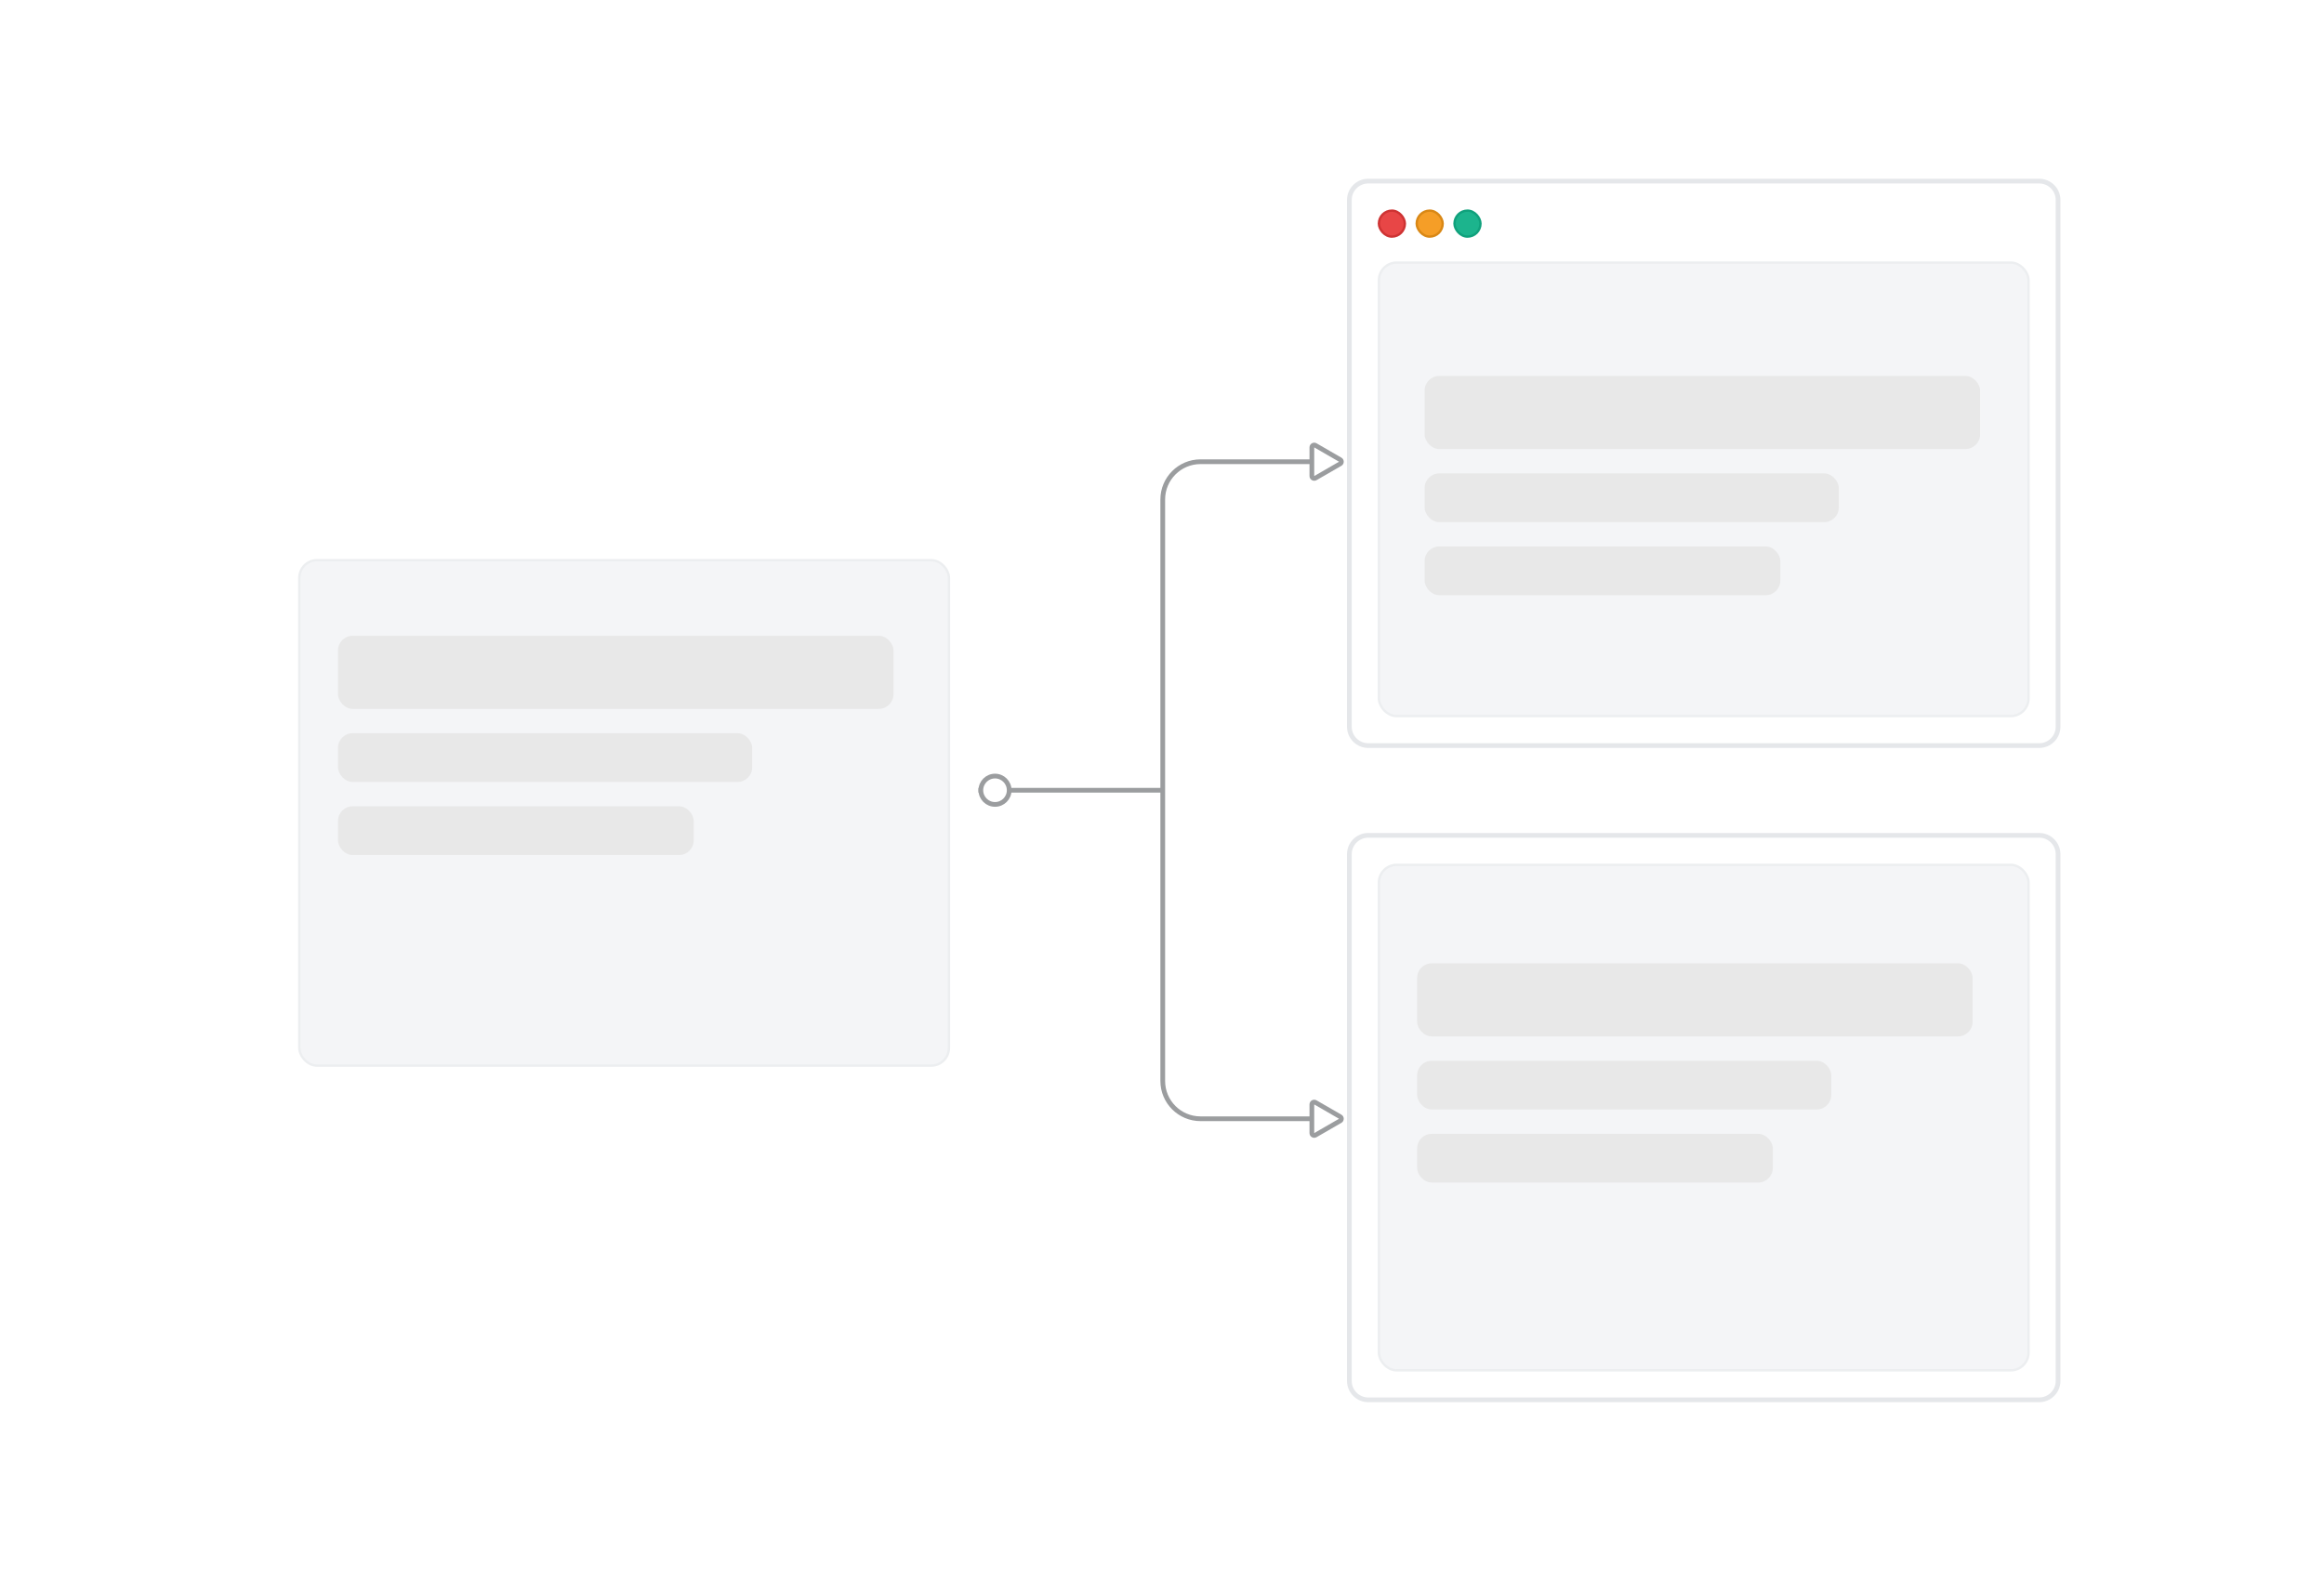 <?xml version="1.0" encoding="UTF-8"?> <svg xmlns="http://www.w3.org/2000/svg" width="603" height="410" viewBox="0 0 603 410" fill="none"><rect width="603" height="410" fill="white"></rect><g filter="url(#filter0_d_519_590)"><path d="M70 136.49C70 133.782 72.195 131.586 74.904 131.586H248.98C251.688 131.586 253.884 133.782 253.884 136.49V273.177C253.884 275.885 251.688 278.08 248.98 278.08H74.904C72.195 278.08 70 275.885 70 273.177V136.49Z" fill="white"></path><rect x="77.662" y="139.248" width="168.56" height="131.17" rx="4.597" fill="#F4F5F7"></rect><rect x="77.662" y="139.248" width="168.56" height="131.17" rx="4.597" stroke="#ECEEF0" stroke-width="0.613"></rect></g><path d="M350.116 51.904C350.116 49.195 352.312 47 355.02 47H529.096C531.805 47 534 49.195 534 51.904V188.59C534 191.299 531.805 193.494 529.096 193.494H355.02C352.312 193.494 350.116 191.299 350.116 188.59V51.904Z" fill="white"></path><rect x="357.778" y="54.662" width="6.742" height="6.742" rx="3.371" fill="#E84646" stroke="#CE3333" stroke-width="0.613"></rect><rect x="367.585" y="54.662" width="6.742" height="6.742" rx="3.371" fill="#F59E27" stroke="#D98816" stroke-width="0.613"></rect><rect x="377.392" y="54.662" width="6.742" height="6.742" rx="3.371" fill="#1CB48D" stroke="#10A17C" stroke-width="0.613"></rect><rect x="357.778" y="68.147" width="168.56" height="117.686" rx="4.597" fill="#F4F5F7"></rect><rect x="357.778" y="68.147" width="168.56" height="117.686" rx="4.597" stroke="#ECEEF0" stroke-width="0.613"></rect><path d="M355.02 47.613H529.096V46.387H355.02V47.613ZM533.387 51.904V188.59H534.613V51.904H533.387ZM529.096 192.881H355.02V194.107H529.096V192.881ZM350.729 188.59V51.904H349.503V188.59H350.729ZM355.02 192.881C352.65 192.881 350.729 190.96 350.729 188.59H349.503C349.503 191.637 351.973 194.107 355.02 194.107V192.881ZM533.387 188.59C533.387 190.96 531.466 192.881 529.096 192.881V194.107C532.143 194.107 534.613 191.637 534.613 188.59H533.387ZM529.096 47.613C531.466 47.613 533.387 49.534 533.387 51.904H534.613C534.613 48.857 532.143 46.387 529.096 46.387V47.613ZM355.02 46.387C351.973 46.387 349.503 48.857 349.503 51.904H350.729C350.729 49.534 352.65 47.613 355.02 47.613V46.387Z" fill="#E5E7EA"></path><path d="M253.884 205.082C253.884 205.082 283.023 205.082 301.694 205.082" stroke="#9B9D9F" stroke-width="1.226"></path><path d="M347.665 290.339H311.501C306.084 290.339 301.694 285.949 301.694 280.532V129.631C301.694 124.215 306.084 119.824 311.501 119.824H347.665" stroke="#9B9D9F" stroke-width="1.226"></path><circle cx="258.174" cy="205.082" r="3.678" fill="white" stroke="#9B9D9F" stroke-width="1.226"></circle><path d="M347.738 119.293C348.147 119.529 348.147 120.119 347.738 120.355L341.303 124.071C340.894 124.307 340.383 124.012 340.383 123.54L340.383 116.109C340.383 115.637 340.894 115.342 341.303 115.578L347.738 119.293Z" fill="white" stroke="#9B9D9F" stroke-width="1.226"></path><path d="M347.738 289.809C348.147 290.045 348.147 290.634 347.738 290.87L341.303 294.586C340.894 294.822 340.383 294.527 340.383 294.055L340.383 286.624C340.383 286.152 340.894 285.857 341.303 286.093L347.738 289.809Z" fill="white" stroke="#9B9D9F" stroke-width="1.226"></path><path d="M350.116 221.69C350.116 218.981 352.312 216.786 355.02 216.786H529.096C531.805 216.786 534 218.981 534 221.69V358.376C534 361.085 531.805 363.28 529.096 363.28H355.02C352.312 363.28 350.116 361.085 350.116 358.376V221.69Z" fill="white"></path><rect x="357.778" y="224.448" width="168.56" height="131.17" rx="4.597" fill="#F4F5F7"></rect><rect x="357.778" y="224.448" width="168.56" height="131.17" rx="4.597" stroke="#ECEEF0" stroke-width="0.613"></rect><path d="M355.02 217.399H529.096V216.173H355.02V217.399ZM533.387 221.69V358.376H534.613V221.69H533.387ZM529.096 362.667H355.02V363.893H529.096V362.667ZM350.729 358.376V221.69H349.503V358.376H350.729ZM355.02 362.667C352.65 362.667 350.729 360.746 350.729 358.376H349.503C349.503 361.423 351.973 363.893 355.02 363.893V362.667ZM533.387 358.376C533.387 360.746 531.466 362.667 529.096 362.667V363.893C532.143 363.893 534.613 361.423 534.613 358.376H533.387ZM529.096 217.399C531.466 217.399 533.387 219.32 533.387 221.69H534.613C534.613 218.643 532.143 216.173 529.096 216.173V217.399ZM355.02 216.173C351.973 216.173 349.503 218.643 349.503 221.69H350.729C350.729 219.32 352.65 217.399 355.02 217.399V216.173Z" fill="#E5E7EA"></path><rect x="87.7" y="165" width="144.131" height="18.965" rx="3.793" fill="#E8E8E8"></rect><rect x="87.7" y="190.286" width="107.466" height="12.643" rx="3.793" fill="#E8E8E8"></rect><rect x="87.7" y="209.251" width="92.294" height="12.643" rx="3.793" fill="#E8E8E8"></rect><rect x="369.64" y="97.572" width="144.131" height="18.965" rx="3.793" fill="#E8E8E8"></rect><rect x="369.64" y="122.858" width="107.466" height="12.643" rx="3.793" fill="#E8E8E8"></rect><rect x="369.64" y="141.823" width="92.294" height="12.643" rx="3.793" fill="#E8E8E8"></rect><rect x="367.698" y="250" width="144.131" height="18.965" rx="3.793" fill="#E8E8E8"></rect><rect x="367.698" y="275.286" width="107.466" height="12.643" rx="3.793" fill="#E8E8E8"></rect><rect x="367.698" y="294.251" width="92.294" height="12.643" rx="3.793" fill="#E8E8E8"></rect><defs><filter id="filter0_d_519_590" x="32.61" y="100.326" width="258.663" height="221.273" color-interpolation-filters="sRGB"><feFlood flood-opacity="0" result="BackgroundImageFix"></feFlood><feColorMatrix in="SourceAlpha" type="matrix" values="0 0 0 0 0 0 0 0 0 0 0 0 0 0 0 0 0 0 127 0" result="hardAlpha"></feColorMatrix><feMorphology radius="3.678" operator="dilate" in="SourceAlpha" result="effect1_dropShadow_519_590"></feMorphology><feOffset dy="6.129"></feOffset><feGaussianBlur stdDeviation="16.856"></feGaussianBlur><feComposite in2="hardAlpha" operator="out"></feComposite><feColorMatrix type="matrix" values="0 0 0 0 0 0 0 0 0 0 0 0 0 0 0 0 0 0 0.05 0"></feColorMatrix><feBlend mode="normal" in2="BackgroundImageFix" result="effect1_dropShadow_519_590"></feBlend><feBlend mode="normal" in="SourceGraphic" in2="effect1_dropShadow_519_590" result="shape"></feBlend></filter></defs></svg> 